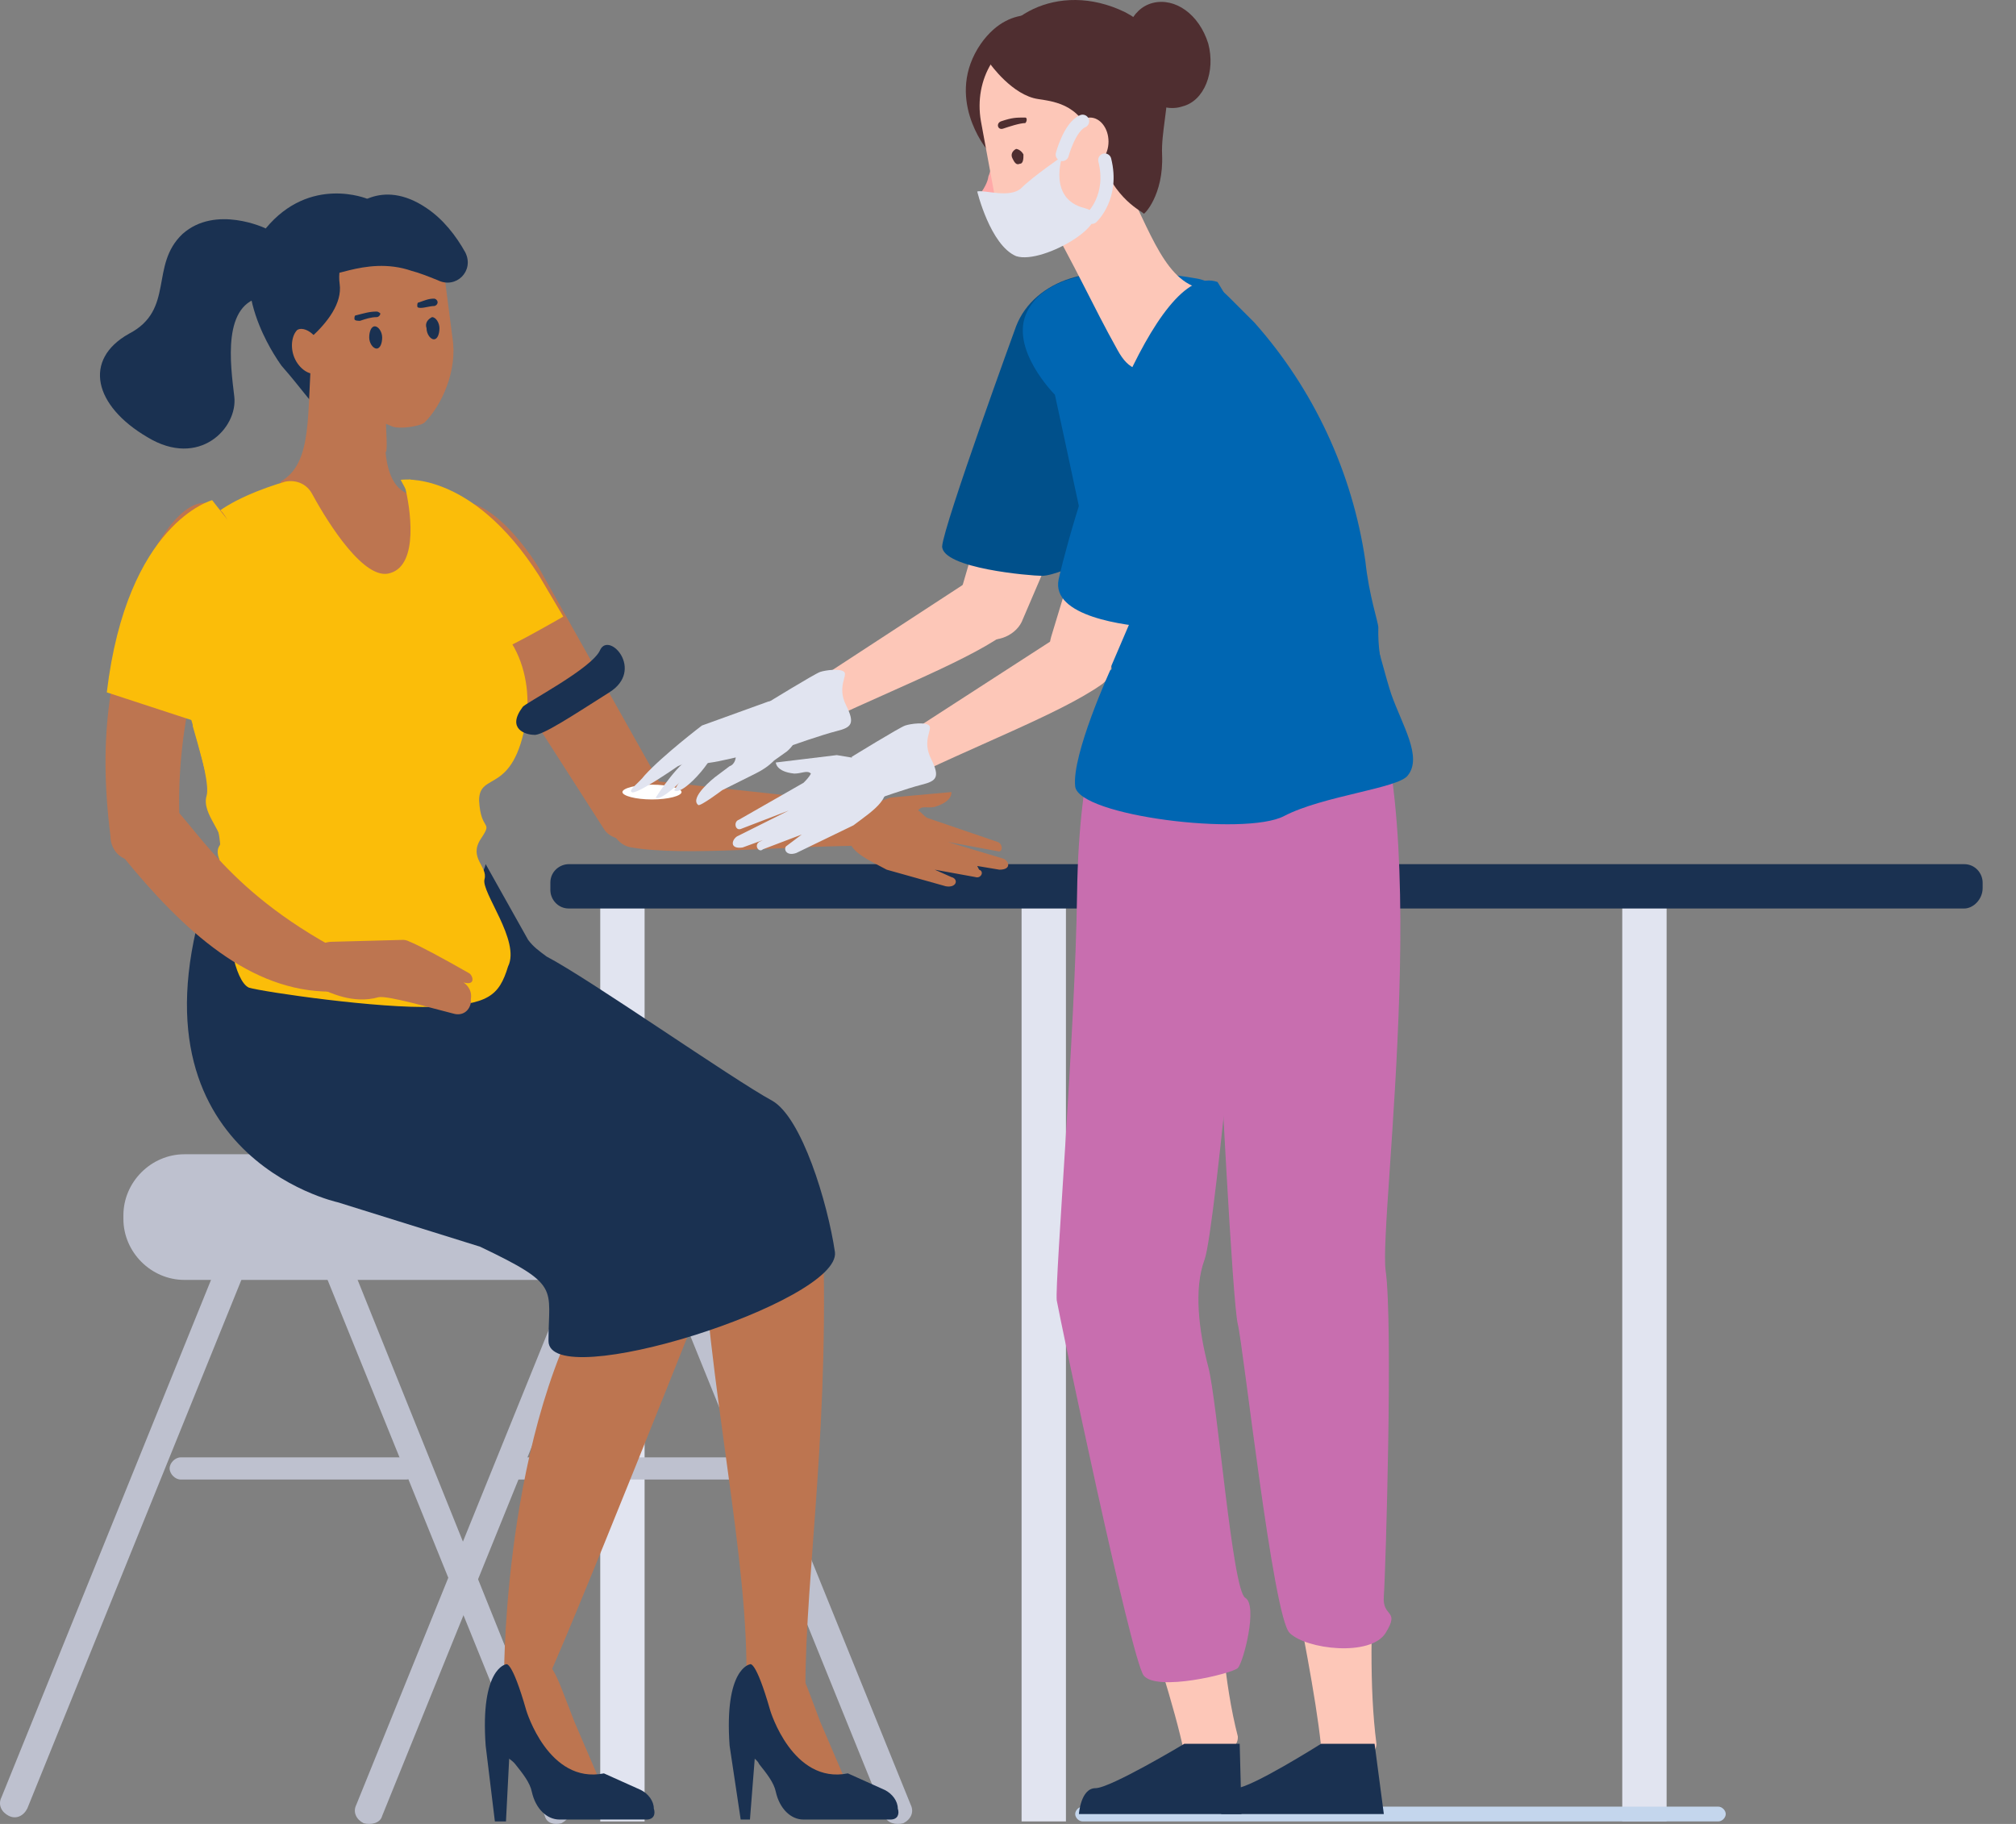 <svg width="42" height="38" viewBox="0 0 42 38" fill="none" xmlns="http://www.w3.org/2000/svg">
<rect x="0" y="0" width="42" height="38" fill="#808080" stroke="none"/>
<g clip-path="url(#clip0_6_343)">
<path d="M9.078 11.805L12.582 17.272C12.697 17.464 13.005 17.541 13.236 17.464L13.39 17.426C13.814 17.272 14.006 16.848 13.852 16.502L11.234 11.843C11.234 11.843 10.118 9.956 9.194 10.572C8.501 10.996 9.078 11.805 9.078 11.805Z" fill="#BD7550"/>
<path d="M21.515 7.184L19.898 12.729C19.82 12.921 19.974 13.152 20.206 13.229L20.36 13.268C20.706 13.422 21.13 13.268 21.284 12.96L23.363 8.108C23.363 8.108 24.21 6.761 22.477 6.491C21.746 6.376 21.515 7.184 21.515 7.184Z" fill="#FDC7B8"/>
<path d="M21.168 6.799C21.168 6.799 19.666 10.919 19.628 11.381C19.628 11.843 21.476 11.997 21.707 11.997C21.938 11.997 22.439 11.766 22.439 11.766L23.786 5.875C22.901 5.452 21.553 5.798 21.168 6.799Z" fill="#00508B"/>
<path d="M21.399 6.491C21.014 7.261 21.977 8.224 21.977 8.224C21.977 8.224 23.17 13.691 23.17 13.999C23.17 14.307 22.785 15.154 23.286 15.809C23.825 16.425 28.368 16.078 29.1 15.809C29.677 15.578 28.676 14.615 28.715 13.075C28.715 12.96 28.522 12.421 28.445 11.689C28.175 9.841 27.367 8.108 26.135 6.722L25.596 6.183C25.403 5.991 25.172 5.837 24.903 5.798C24.017 5.644 21.938 5.413 21.399 6.491Z" fill="#0066B2"/>
<path d="M20.552 3.103C20.552 3.103 20.591 2.372 21.245 2.025C21.861 1.679 22.208 1.332 22.092 1.024L21.938 0.408C21.938 0.408 21.091 -0.015 20.436 0.909C19.666 2.025 20.552 3.103 20.552 3.103Z" fill="#4F2E30"/>
<path d="M24.287 7.531L24.171 7.608C23.786 7.8 23.517 7.723 23.286 7.3C22.747 6.337 22.439 5.606 21.707 4.335C21.515 3.95 21.63 3.45 22.015 3.257L22.131 3.18C22.515 2.988 23.17 3.257 23.363 3.642C23.979 4.836 24.287 5.952 25.134 6.029C25.365 6.453 24.672 7.338 24.287 7.531Z" fill="#FDC7B8"/>
<path d="M20.514 2.757C20.514 2.795 20.552 2.834 20.552 2.872C20.629 3.142 20.706 3.411 20.59 3.681C20.59 3.719 20.552 3.873 20.398 4.066V4.104C20.398 4.143 20.475 4.297 20.706 4.258C20.744 4.258 20.744 4.258 20.783 4.297L21.168 3.411L20.514 2.757Z" fill="#FFA9A8"/>
<path d="M21.245 5.221C21.014 4.99 20.822 4.682 20.706 3.989L20.436 2.526C20.282 1.64 20.783 0.832 21.553 0.678H21.63C22.4 0.524 23.17 1.14 23.324 2.025L23.594 3.45C23.709 4.143 22.439 4.874 21.861 5.144C21.707 5.182 21.284 5.259 21.245 5.221Z" fill="#FDC7B8"/>
<path d="M20.937 4.566C20.937 4.566 20.821 4.489 20.898 4.451C21.052 4.374 21.207 4.412 21.515 4.335C21.515 4.335 21.322 4.759 21.052 4.721C20.937 4.721 20.937 4.566 20.937 4.566Z" fill="#D68988"/>
<path d="M21.091 3.296C21.129 3.373 21.168 3.45 21.245 3.412C21.322 3.412 21.322 3.296 21.322 3.219C21.284 3.142 21.206 3.103 21.168 3.103C21.091 3.142 21.052 3.219 21.091 3.296Z" fill="#4F2E30"/>
<path d="M21.361 2.564C21.245 2.564 21.014 2.641 20.898 2.68C20.783 2.718 20.744 2.564 20.86 2.526C21.091 2.449 21.168 2.449 21.361 2.449C21.399 2.449 21.399 2.526 21.361 2.564Z" fill="#4F2E30"/>
<path d="M13.429 18.465H12.505V37.948H13.429V18.465Z" fill="#E1E4F0"/>
<path d="M34.721 18.465H33.797V37.948H34.721V18.465Z" fill="#E1E4F0"/>
<path d="M22.207 18.465H21.283V37.948H22.207V18.465Z" fill="#E1E4F0"/>
<path fill-rule="evenodd" clip-rule="evenodd" d="M40.92 18.928H11.851C11.62 18.928 11.466 18.735 11.466 18.543V18.389C11.466 18.158 11.658 18.004 11.851 18.004H40.92C41.151 18.004 41.305 18.196 41.305 18.389V18.504C41.305 18.735 41.112 18.928 40.92 18.928Z" fill="#1A3151"/>
<path fill-rule="evenodd" clip-rule="evenodd" d="M0.184 37.832C0.03 37.755 -0.047 37.601 0.03 37.447L5.69 23.471C5.767 23.317 5.921 23.24 6.075 23.317C6.229 23.394 6.306 23.548 6.229 23.702L0.569 37.678C0.492 37.832 0.338 37.909 0.184 37.832Z" fill="#BEC1CF"/>
<path fill-rule="evenodd" clip-rule="evenodd" d="M14.969 26.666H3.842C3.149 26.666 2.571 26.089 2.571 25.396V25.319C2.571 24.626 3.149 24.048 3.842 24.048H14.969C15.662 24.048 16.24 24.626 16.24 25.319V25.396C16.24 26.089 15.662 26.666 14.969 26.666Z" fill="#BEC1CF"/>
<path fill-rule="evenodd" clip-rule="evenodd" d="M8.462 30.825H3.765C3.649 30.825 3.534 30.709 3.534 30.594C3.534 30.478 3.649 30.363 3.765 30.363H8.462C8.578 30.363 8.693 30.478 8.693 30.594C8.693 30.709 8.578 30.825 8.462 30.825Z" fill="#BEC1CF"/>
<path fill-rule="evenodd" clip-rule="evenodd" d="M7.577 37.986C7.423 37.909 7.346 37.755 7.423 37.601L12.774 24.395C12.851 24.241 13.005 24.164 13.159 24.241C13.313 24.318 13.39 24.472 13.313 24.626L7.962 37.832C7.923 37.986 7.731 38.025 7.577 37.986Z" fill="#BEC1CF"/>
<path fill-rule="evenodd" clip-rule="evenodd" d="M18.819 37.986C18.973 37.909 19.05 37.755 18.973 37.601L13.622 24.395C13.545 24.241 13.391 24.164 13.237 24.241C13.082 24.318 13.005 24.472 13.082 24.626L18.434 37.832C18.473 37.986 18.665 38.025 18.819 37.986Z" fill="#BEC1CF"/>
<path fill-rule="evenodd" clip-rule="evenodd" d="M11.696 37.986C11.85 37.909 11.927 37.755 11.85 37.601L6.537 24.395C6.46 24.241 6.306 24.164 6.152 24.241C5.998 24.318 5.921 24.472 5.998 24.626L11.35 37.832C11.388 37.986 11.542 38.025 11.696 37.986Z" fill="#BEC1CF"/>
<path fill-rule="evenodd" clip-rule="evenodd" d="M15.816 30.825H10.772C10.657 30.825 10.541 30.709 10.541 30.594C10.541 30.478 10.657 30.363 10.772 30.363H15.816C15.932 30.363 16.047 30.478 16.047 30.594C16.047 30.709 15.932 30.825 15.816 30.825Z" fill="#BEC1CF"/>
<path d="M10.503 34.829C10.503 34.829 10.503 29.246 12.697 26.32H14.931C14.931 26.32 11.619 34.675 11.311 35.175C11.042 35.676 10.503 34.829 10.503 34.829Z" fill="#BD7550"/>
<path d="M15.547 35.137C15.624 32.48 14.738 28.938 14.584 25.165C14.546 24.472 15.085 23.856 15.778 23.856C16.471 23.856 17.087 24.549 17.125 25.242C17.318 29.554 16.779 32.75 16.779 35.175C16.779 35.638 15.585 35.676 15.547 35.137Z" fill="#BD7550"/>
<path fill-rule="evenodd" clip-rule="evenodd" d="M11.003 19.582C11.119 19.736 11.234 19.813 11.388 19.929C12.274 20.391 15.239 22.47 16.086 22.932C16.702 23.278 17.241 25.049 17.395 26.089C17.51 27.129 11.427 29.054 11.427 27.937C11.427 26.821 11.696 26.782 10.002 25.974L7.038 25.049C7.038 25.049 2.417 24.048 4.381 18.35C6.961 18.812 9.81 19.236 10.118 18.004L11.003 19.582Z" fill="#1A3151"/>
<path d="M5.96 5.721C5.96 5.721 5.305 7.03 5.921 7.685C6.499 8.339 6.884 9.071 7.307 8.647C7.731 8.224 6.961 4.836 6.961 4.836L5.96 5.721Z" fill="#1A3151"/>
<path d="M7.153 10.996H7.269C7.654 11.035 8.539 10.726 8.539 10.303C7.808 10.072 8 8.647 8.193 7.261C8.231 6.838 7.923 6.453 7.538 6.453H7.423C7.038 6.414 6.537 6.876 6.499 7.3C6.383 8.57 6.537 9.649 5.844 10.034C5.844 10.457 6.768 10.958 7.153 10.996Z" fill="#BD7550"/>
<path d="M5.267 13.263L10.811 12.762C10.811 11.992 10.541 10.452 8.732 10.414L6.191 9.99L4.92 10.529C4.265 10.491 4.573 13.263 5.267 13.263Z" fill="#BD7550"/>
<path d="M8.039 8.763C8.039 8.763 7.885 8.763 7.847 8.763C7.808 8.763 7.307 8.493 7.307 8.493C7.307 8.493 7.461 9.38 8.039 9.418C8.078 9.38 8.039 8.917 8.039 8.763Z" fill="#BD7550"/>
<path fill-rule="evenodd" clip-rule="evenodd" d="M5.536 4.759C5.536 4.759 4.496 4.258 3.803 4.874C3.11 5.529 3.649 6.453 2.687 6.953C1.724 7.492 1.955 8.455 3.072 9.109C4.15 9.764 4.958 8.917 4.881 8.262C4.804 7.608 4.612 6.299 5.498 6.183C6.345 6.068 5.998 5.76 5.536 4.759Z" fill="#1A3151"/>
<path d="M8.735 10.079C8.848 10.079 8.924 10.168 8.961 10.256C9.188 10.655 9.905 12.161 10.66 13.401C10.962 13.888 11.038 14.509 10.962 14.996C10.698 16.59 9.981 16.059 9.981 16.679C10.018 17.344 10.283 17.078 10.018 17.476C9.754 17.875 10.169 18.052 10.094 18.318C10.018 18.584 10.849 19.603 10.585 20.134C10.396 20.754 10.169 20.932 9.037 20.976C7.904 21.02 5.488 20.666 5.186 20.577C4.884 20.444 4.696 19.337 4.847 19.071C4.998 18.805 4.469 18.318 4.582 17.875C4.696 17.432 4.016 15.129 4.016 15.129C4.016 15.129 3.865 11.364 4.394 10.788C4.771 10.433 5.488 10.168 5.941 10.035C6.168 9.99 6.394 10.079 6.508 10.3C6.847 10.921 7.602 12.117 8.131 11.939C8.735 11.762 8.546 10.566 8.433 10.123C8.433 10.035 8.471 9.99 8.546 9.99L8.735 10.079Z" fill="#FBBD09"/>
<path d="M8.847 19.274C7.692 19.313 5.343 18.504 5.074 18.389C4.766 18.273 4.419 17.849 4.573 17.619C4.727 17.387 4.188 16.964 4.304 16.579C4.419 16.194 3.726 14.192 3.726 14.192C4.419 13.73 6.152 18.427 8.847 19.274Z" fill="#FBBD09"/>
<path d="M7.384 19.967C4.689 18.619 4.112 17.195 3.38 16.579C3.149 16.386 2.802 16.502 2.648 16.771L2.379 17.195C2.263 17.426 2.302 17.695 2.533 17.811C3.842 19.428 5.228 20.66 6.884 20.66C7.038 20.776 7.384 20.699 7.461 20.506C7.577 20.314 7.577 20.044 7.384 19.967Z" fill="#BD7550"/>
<path d="M2.956 11.959C2.302 13.884 2.032 15.27 2.302 17.426C2.302 17.657 2.456 17.888 2.725 17.926L2.879 17.965C3.303 18.08 3.726 17.888 3.765 17.541C3.611 15.616 3.996 13.768 4.843 11.959C5.112 10.803 4.188 9.302 2.956 11.959Z" fill="#BD7550"/>
<path d="M6.922 19.621L8.385 19.582C8.424 19.582 8.462 19.582 8.539 19.621C8.732 19.698 9.232 19.967 9.771 20.275C9.848 20.314 9.925 20.545 9.656 20.468C9.656 20.468 9.848 20.583 9.81 20.814C9.81 20.853 9.81 20.891 9.81 20.891C9.771 21.084 9.617 21.161 9.463 21.122C9.001 21.007 8.077 20.737 7.885 20.776C7.346 20.93 6.845 20.66 6.73 20.622C6.73 20.622 6.383 20.391 6.46 20.006V19.967C6.498 19.775 6.691 19.621 6.922 19.621Z" fill="#BD7550"/>
<path d="M8.847 8.801C9.194 8.455 9.54 7.723 9.425 7.03L9.271 5.837C9.117 4.951 8.347 4.374 7.577 4.489H7.5C6.73 4.643 6.229 5.452 6.383 6.337L6.653 7.762C6.768 8.455 7.731 8.686 8.154 8.878C8.308 8.955 8.77 8.878 8.847 8.801Z" fill="#BD7550"/>
<path d="M9.694 5.259C9.887 5.644 9.502 6.029 9.117 5.837C8.924 5.76 8.732 5.683 8.578 5.644C7.577 5.298 6.73 5.952 6.73 5.644L7.307 4.374C7.307 4.374 7.923 3.681 8.886 4.335C9.232 4.566 9.502 4.913 9.694 5.259Z" fill="#1A3151"/>
<path fill-rule="evenodd" clip-rule="evenodd" d="M7.654 4.143C7.654 4.143 6.46 3.642 5.536 4.759C4.612 5.875 5.806 7.531 5.806 7.531C5.806 7.531 7.192 6.722 7.076 5.914C6.961 5.105 7.923 4.528 7.923 4.528L7.654 4.143Z" fill="#1A3151"/>
<path d="M6.152 7.493C6.268 7.724 6.499 7.84 6.615 7.763C6.769 7.647 6.769 7.377 6.653 7.146C6.537 6.915 6.306 6.799 6.191 6.876C6.075 6.992 6.036 7.262 6.152 7.493Z" fill="#BD7550"/>
<path d="M9.04 6.376C8.963 6.376 8.847 6.414 8.77 6.414C8.732 6.414 8.693 6.414 8.693 6.376C8.693 6.337 8.693 6.299 8.732 6.299C8.847 6.26 8.924 6.222 9.04 6.222C9.079 6.222 9.117 6.26 9.117 6.299C9.117 6.337 9.079 6.376 9.04 6.376Z" fill="#1A3151"/>
<path d="M7.847 6.607C7.731 6.607 7.615 6.645 7.5 6.684C7.461 6.684 7.384 6.684 7.384 6.645C7.384 6.607 7.384 6.568 7.423 6.568C7.577 6.53 7.693 6.491 7.847 6.491C7.885 6.491 7.924 6.53 7.924 6.53C7.924 6.568 7.885 6.607 7.847 6.607Z" fill="#1A3151"/>
<path d="M7.692 7.031C7.692 7.146 7.769 7.262 7.846 7.262C7.923 7.262 7.962 7.146 7.962 7.031C7.962 6.915 7.885 6.799 7.808 6.799C7.731 6.799 7.692 6.915 7.692 7.031Z" fill="#1A3151"/>
<path d="M8.886 6.838C8.886 6.953 8.963 7.069 9.04 7.069C9.117 7.069 9.155 6.953 9.155 6.838C9.155 6.722 9.078 6.607 9.001 6.607C8.924 6.645 8.847 6.722 8.886 6.838Z" fill="#1A3151"/>
<path d="M18.203 17.618C16.317 17.618 14.315 17.849 13.159 17.657C12.89 17.618 12.697 17.349 12.736 17.079L12.813 16.617C12.851 16.386 13.044 16.232 13.275 16.232L18.242 16.771C18.434 16.81 18.627 17.041 18.588 17.233C18.588 17.464 18.396 17.618 18.203 17.618Z" fill="#BD7550"/>
<path d="M19.705 18.465L18.473 18.119C17.972 17.849 17.549 17.695 17.703 17.195C17.78 16.964 17.972 16.81 18.126 16.771L18.55 16.617L19.82 16.502C19.82 16.502 19.859 16.694 19.474 16.81C19.32 16.848 19.204 16.771 19.127 16.887C19.204 16.925 19.243 17.002 19.32 17.041L20.783 17.541C20.898 17.58 20.898 17.772 20.783 17.734L19.743 17.541L20.898 17.888C21.014 17.926 21.091 18.119 20.821 18.119L20.359 18.042L20.398 18.119C20.513 18.157 20.436 18.311 20.321 18.273L19.474 18.119L19.82 18.273C19.974 18.311 19.936 18.504 19.705 18.465Z" fill="#BD7550"/>
<path fill-rule="evenodd" clip-rule="evenodd" d="M35.799 37.948H22.554C22.477 37.948 22.4 37.871 22.4 37.794C22.4 37.717 22.477 37.64 22.554 37.64H35.799C35.876 37.64 35.953 37.717 35.953 37.794C35.953 37.871 35.876 37.948 35.799 37.948Z" fill="#C4D6ED"/>
<path d="M16.625 15.308C18.242 14.5 20.013 13.845 20.899 13.229C21.13 13.075 21.168 12.767 21.014 12.575L20.745 12.19C20.629 11.997 20.206 12.074 20.052 12.19L16.278 14.654C16.124 14.769 16.086 15.039 16.163 15.193C16.278 15.347 16.471 15.385 16.625 15.308Z" fill="#FDC7B8"/>
<path d="M26.096 16.502L24.787 27.591C24.71 28.284 24.133 28.707 23.517 28.553C22.901 28.399 22.439 27.706 22.477 27.013C22.516 26.436 22.593 24.857 22.554 24.357C22.516 23.509 22.631 18.62 22.708 15.732C22.747 14.577 23.555 13.807 24.556 13.999C25.557 14.23 26.25 15.385 26.096 16.502Z" fill="#FFA9A8"/>
<path d="M25.788 36.176C25.211 33.943 25.442 30.748 24.902 27.514C24.826 26.897 24.209 26.551 23.555 26.743C22.939 26.897 22.323 27.321 22.4 27.898C22.977 31.556 24.248 34.521 24.672 36.523C24.748 36.908 25.827 36.6 25.788 36.176Z" fill="#FDC7B8"/>
<path d="M25.403 16.04L26.173 26.975C26.212 27.668 26.751 28.168 27.405 28.091C28.021 28.053 28.522 27.437 28.522 26.744C28.522 26.205 28.522 24.665 28.56 24.125C28.637 23.317 28.791 18.543 28.868 15.732C28.907 14.615 28.098 13.73 27.097 13.768C26.096 13.922 25.326 14.924 25.403 16.04Z" fill="#FFA9A8"/>
<path d="M25.827 36.331L25.865 37.794H22.477C22.477 37.794 22.515 37.255 22.823 37.255C23.132 37.255 24.672 36.331 24.672 36.331H25.827Z" fill="#1A3151"/>
<path d="M28.676 36.331C28.368 33.943 28.868 30.786 28.676 27.359C28.637 26.743 28.098 26.204 27.444 26.204C26.828 26.204 26.173 26.435 26.173 27.051C26.366 30.902 27.29 34.213 27.521 36.369C27.559 36.792 28.676 36.792 28.676 36.331Z" fill="#FDC7B8"/>
<path d="M28.637 36.331L28.83 37.794H25.442C25.442 37.794 25.442 37.255 25.75 37.255C26.058 37.255 27.521 36.331 27.521 36.331H28.637Z" fill="#1A3151"/>
<path d="M15.97 14.654C15.97 14.654 16.971 14.038 17.087 13.999C17.202 13.961 17.51 13.922 17.587 13.999C17.664 14.076 17.433 14.307 17.626 14.692C17.818 15.077 17.741 15.154 17.433 15.231C17.125 15.308 16.471 15.539 16.471 15.539L15.97 14.654Z" fill="#E1E4F0"/>
<path d="M14.199 16.502C14.199 16.579 13.93 16.656 13.583 16.656C13.236 16.656 12.967 16.579 12.967 16.502C12.967 16.425 13.236 16.348 13.583 16.348C13.93 16.348 14.199 16.425 14.199 16.502Z" fill="white"/>
<path d="M14.046 16.465C14.046 16.465 14.547 15.617 14.817 15.579C15.087 15.579 14.239 16.619 14.046 16.465Z" fill="#E1E4F0"/>
<path d="M14.238 15.809C14.238 15.809 15.701 14.923 15.585 15.732C15.701 15.655 14.315 16.117 14.238 15.809Z" fill="#E1E4F0"/>
<path d="M13.66 16.618C13.66 16.618 14.2 15.77 14.469 15.77C14.739 15.77 13.814 16.734 13.66 16.618Z" fill="#E1E4F0"/>
<path d="M16.009 14.615L14.623 15.116C14.623 15.116 13.814 15.732 13.429 16.155C13.314 16.309 13.083 16.463 13.16 16.502C13.237 16.579 14.122 15.963 14.122 15.963C14.122 15.963 15.123 15.539 15.162 15.578C15.162 15.578 15.277 15.578 15.316 15.655C15.354 15.77 15.316 15.924 15.2 15.963L14.892 16.194C14.892 16.194 14.353 16.617 14.546 16.771C14.584 16.81 15.046 16.463 15.046 16.463L15.739 16.117C15.893 16.04 16.009 15.963 16.124 15.847L16.394 15.655C16.625 15.462 16.702 15.154 16.548 14.885C16.432 14.654 16.201 14.577 16.009 14.615Z" fill="#E1E4F0"/>
<path d="M23.055 14.615C23.055 14.615 22.477 15.732 22.439 18.62C22.4 21.507 21.977 26.666 22.015 27.09C22.092 27.514 23.555 34.521 23.825 34.906C24.094 35.253 25.673 34.867 25.788 34.752C25.904 34.636 26.212 33.443 25.942 33.289C25.673 33.135 25.365 29.208 25.172 28.476C24.98 27.745 24.864 26.859 25.095 26.243C25.326 25.627 26.058 17.541 26.212 15.385C26.366 13.191 23.44 13.191 23.055 14.615Z" fill="#C86EAF"/>
<path d="M25.172 13.691L25.403 21.623C25.403 21.623 25.673 27.128 25.788 27.59C25.904 28.053 26.52 33.674 26.866 34.02C27.213 34.367 28.56 34.521 28.868 34.02C29.176 33.52 28.791 33.712 28.83 33.25C28.868 32.75 29.022 27.552 28.868 26.474C28.714 25.396 29.985 16.386 28.252 13.73C26.597 11.035 25.172 13.691 25.172 13.691Z" fill="#C86EAF"/>
<path d="M16.586 17.773L17.78 17.195C18.242 16.848 18.627 16.617 18.396 16.155C18.28 15.963 18.049 15.809 17.895 15.809L17.433 15.732L16.163 15.886C16.163 15.886 16.163 16.078 16.548 16.117C16.702 16.117 16.817 16.04 16.894 16.117C16.856 16.194 16.779 16.271 16.74 16.309L15.393 17.079C15.277 17.118 15.316 17.31 15.431 17.272L16.432 16.887L15.354 17.426C15.239 17.503 15.2 17.695 15.47 17.657L15.893 17.503L15.816 17.541C15.701 17.619 15.816 17.773 15.893 17.695L16.702 17.387L16.394 17.619C16.317 17.657 16.355 17.849 16.586 17.773Z" fill="#E1E4F0"/>
<path d="M18.665 16.348C20.282 15.54 22.053 14.885 22.939 14.269C23.17 14.115 23.209 13.807 23.055 13.614L22.785 13.229C22.669 13.037 22.246 13.114 22.092 13.229L18.28 15.694C18.126 15.809 18.088 16.078 18.165 16.233C18.28 16.348 18.511 16.425 18.665 16.348Z" fill="#FDC7B8"/>
<path d="M25.788 7.723L23.132 13.922C23.016 14.153 22.785 14.269 22.554 14.192L22.4 14.153C22.015 14.038 21.784 13.653 21.899 13.268L23.709 7.3C23.709 7.3 24.017 5.49 25.519 6.376C26.212 6.838 25.788 7.723 25.788 7.723Z" fill="#FDC7B8"/>
<path d="M26.019 6.953C26.019 6.953 26.212 7.3 25.75 8.686C25.326 9.841 24.633 12.074 24.402 12.844C24.364 12.998 24.21 13.075 24.056 13.075C23.44 13.037 21.9 12.844 22.054 12.074C22.477 10.226 24.056 5.413 25.365 5.875L26.019 6.953Z" fill="#0066B2"/>
<path d="M17.741 15.77C17.741 15.77 18.742 15.154 18.858 15.116C18.973 15.077 19.281 15.039 19.358 15.116C19.435 15.193 19.204 15.424 19.397 15.809C19.589 16.194 19.512 16.271 19.204 16.348C18.896 16.425 18.242 16.656 18.242 16.656L17.741 15.77Z" fill="#E1E4F0"/>
<path d="M23.131 13.961C23.131 13.961 22.323 15.732 22.4 16.386C22.477 17.002 25.942 17.426 26.751 17.002C27.559 16.579 29.138 16.425 29.33 16.155C29.638 15.77 29.215 15.116 28.984 14.461C28.791 13.884 28.175 11.42 28.175 11.42L23.131 13.961Z" fill="#0066B2"/>
<path d="M8.925 7.762C8.81 7.801 8.694 7.724 8.617 7.724C8.54 7.762 8.501 7.762 8.424 7.762C8.386 7.762 8.309 7.801 8.27 7.801C8.193 7.839 8.077 7.878 8.039 7.878C8.039 7.878 8.27 8.147 8.501 8.147C8.848 8.109 8.925 7.762 8.925 7.762Z" fill="#BD7550"/>
<path d="M20.629 1.332C20.629 1.332 21.091 1.987 21.63 2.064C22.169 2.141 22.593 2.256 22.901 3.219C23.209 4.181 23.825 4.412 23.825 4.451C23.825 4.489 24.248 4.066 24.21 3.219C24.171 2.333 24.826 0.986 23.44 0.254C22.015 -0.439 20.706 0.408 20.629 1.332Z" fill="#4F2E30"/>
<path d="M22.709 3.451C22.921 3.451 23.094 3.226 23.094 2.95C23.094 2.673 22.921 2.449 22.709 2.449C22.496 2.449 22.323 2.673 22.323 2.95C22.323 3.226 22.496 3.451 22.709 3.451Z" fill="#FDC7B8"/>
<path d="M20.359 3.989C20.513 3.95 21.052 4.143 21.284 3.912C21.515 3.681 22.131 3.257 22.131 3.257C22.131 3.257 21.823 4.143 22.593 4.335C23.363 4.528 21.745 5.529 21.168 5.336C20.629 5.105 20.359 3.989 20.359 3.989Z" fill="#E1E4F0"/>
<path d="M22.13 3.219C22.13 3.219 22.285 2.641 22.554 2.526" stroke="#E1E4F0" stroke-width="0.274" stroke-miterlimit="10" stroke-linecap="round" stroke-linejoin="round"/>
<path d="M22.747 4.528C22.747 4.528 23.209 4.104 23.016 3.334" stroke="#E1E4F0" stroke-width="0.274" stroke-miterlimit="10" stroke-linecap="round" stroke-linejoin="round"/>
<path d="M10.888 14.731C10.926 14.654 12.351 13.922 12.505 13.537C12.697 13.152 13.429 13.961 12.697 14.423C11.966 14.885 11.273 15.347 11.119 15.309C10.965 15.309 10.541 15.193 10.888 14.731Z" fill="#1A3151"/>
<path d="M25.172 0.908C25.326 1.486 25.095 2.102 24.633 2.217C24.171 2.371 23.632 1.986 23.478 1.37C23.324 0.754 23.555 0.177 24.017 0.061C24.479 -0.054 24.98 0.292 25.172 0.908Z" fill="#4F2E30"/>
<path d="M4.42 10.421C4.42 10.421 2.648 10.883 2.225 14.425L4.343 15.118L5.536 11.845L4.42 10.421Z" fill="#FBBD09"/>
<path d="M8.347 9.997C8.347 9.997 9.81 9.766 11.234 11.999L11.735 12.846C11.735 12.846 10.272 13.693 10.272 13.578C10.272 13.539 8.347 9.997 8.347 9.997Z" fill="#FBBD09"/>
<path d="M11.966 35.869L12.544 37.216C12.274 37.986 12.082 37.871 11.389 37.293C11.196 37.024 11.042 36.523 10.542 34.714L11.004 34.598C11.504 34.483 11.543 34.791 11.966 35.869Z" fill="#BD7550"/>
<path d="M10.31 37.948L10.118 36.369L10.618 36.446L10.541 37.948H10.31Z" fill="#1A3151"/>
<path d="M10.118 36.369C10.002 34.752 10.541 34.675 10.541 34.675C10.541 34.675 10.657 34.559 10.965 35.638C10.965 35.638 11.427 37.178 12.582 36.947L13.352 37.293C13.506 37.37 13.621 37.524 13.621 37.678C13.66 37.794 13.621 37.909 13.467 37.909H11.658C11.388 37.909 11.157 37.678 11.08 37.332C11.042 37.139 10.888 36.947 10.734 36.754C10.618 36.6 10.118 36.369 10.118 36.369Z" fill="#1A3151"/>
<path d="M17.087 35.869L17.665 37.216C17.395 37.986 17.203 37.871 16.51 37.293C16.317 37.024 16.163 36.523 15.663 34.714L16.125 34.598C16.625 34.483 16.664 34.752 17.087 35.869Z" fill="#BD7550"/>
<path d="M15.431 37.909L15.2 36.369L15.739 36.446L15.624 37.909H15.431Z" fill="#1A3151"/>
<path d="M15.2 36.369C15.085 34.752 15.624 34.675 15.624 34.675C15.624 34.675 15.739 34.56 16.047 35.638C16.047 35.638 16.509 37.178 17.664 36.947L18.434 37.293C18.588 37.37 18.704 37.524 18.704 37.678C18.742 37.794 18.704 37.909 18.55 37.909H16.74C16.471 37.909 16.24 37.678 16.163 37.332C16.124 37.139 15.97 36.947 15.816 36.754C15.739 36.562 15.2 36.369 15.2 36.369Z" fill="#1A3151"/>
</g>
<defs>
<clipPath id="clip0_6_343">
<rect width="42" height="38" fill="white"/>
</clipPath>
</defs>
</svg>
